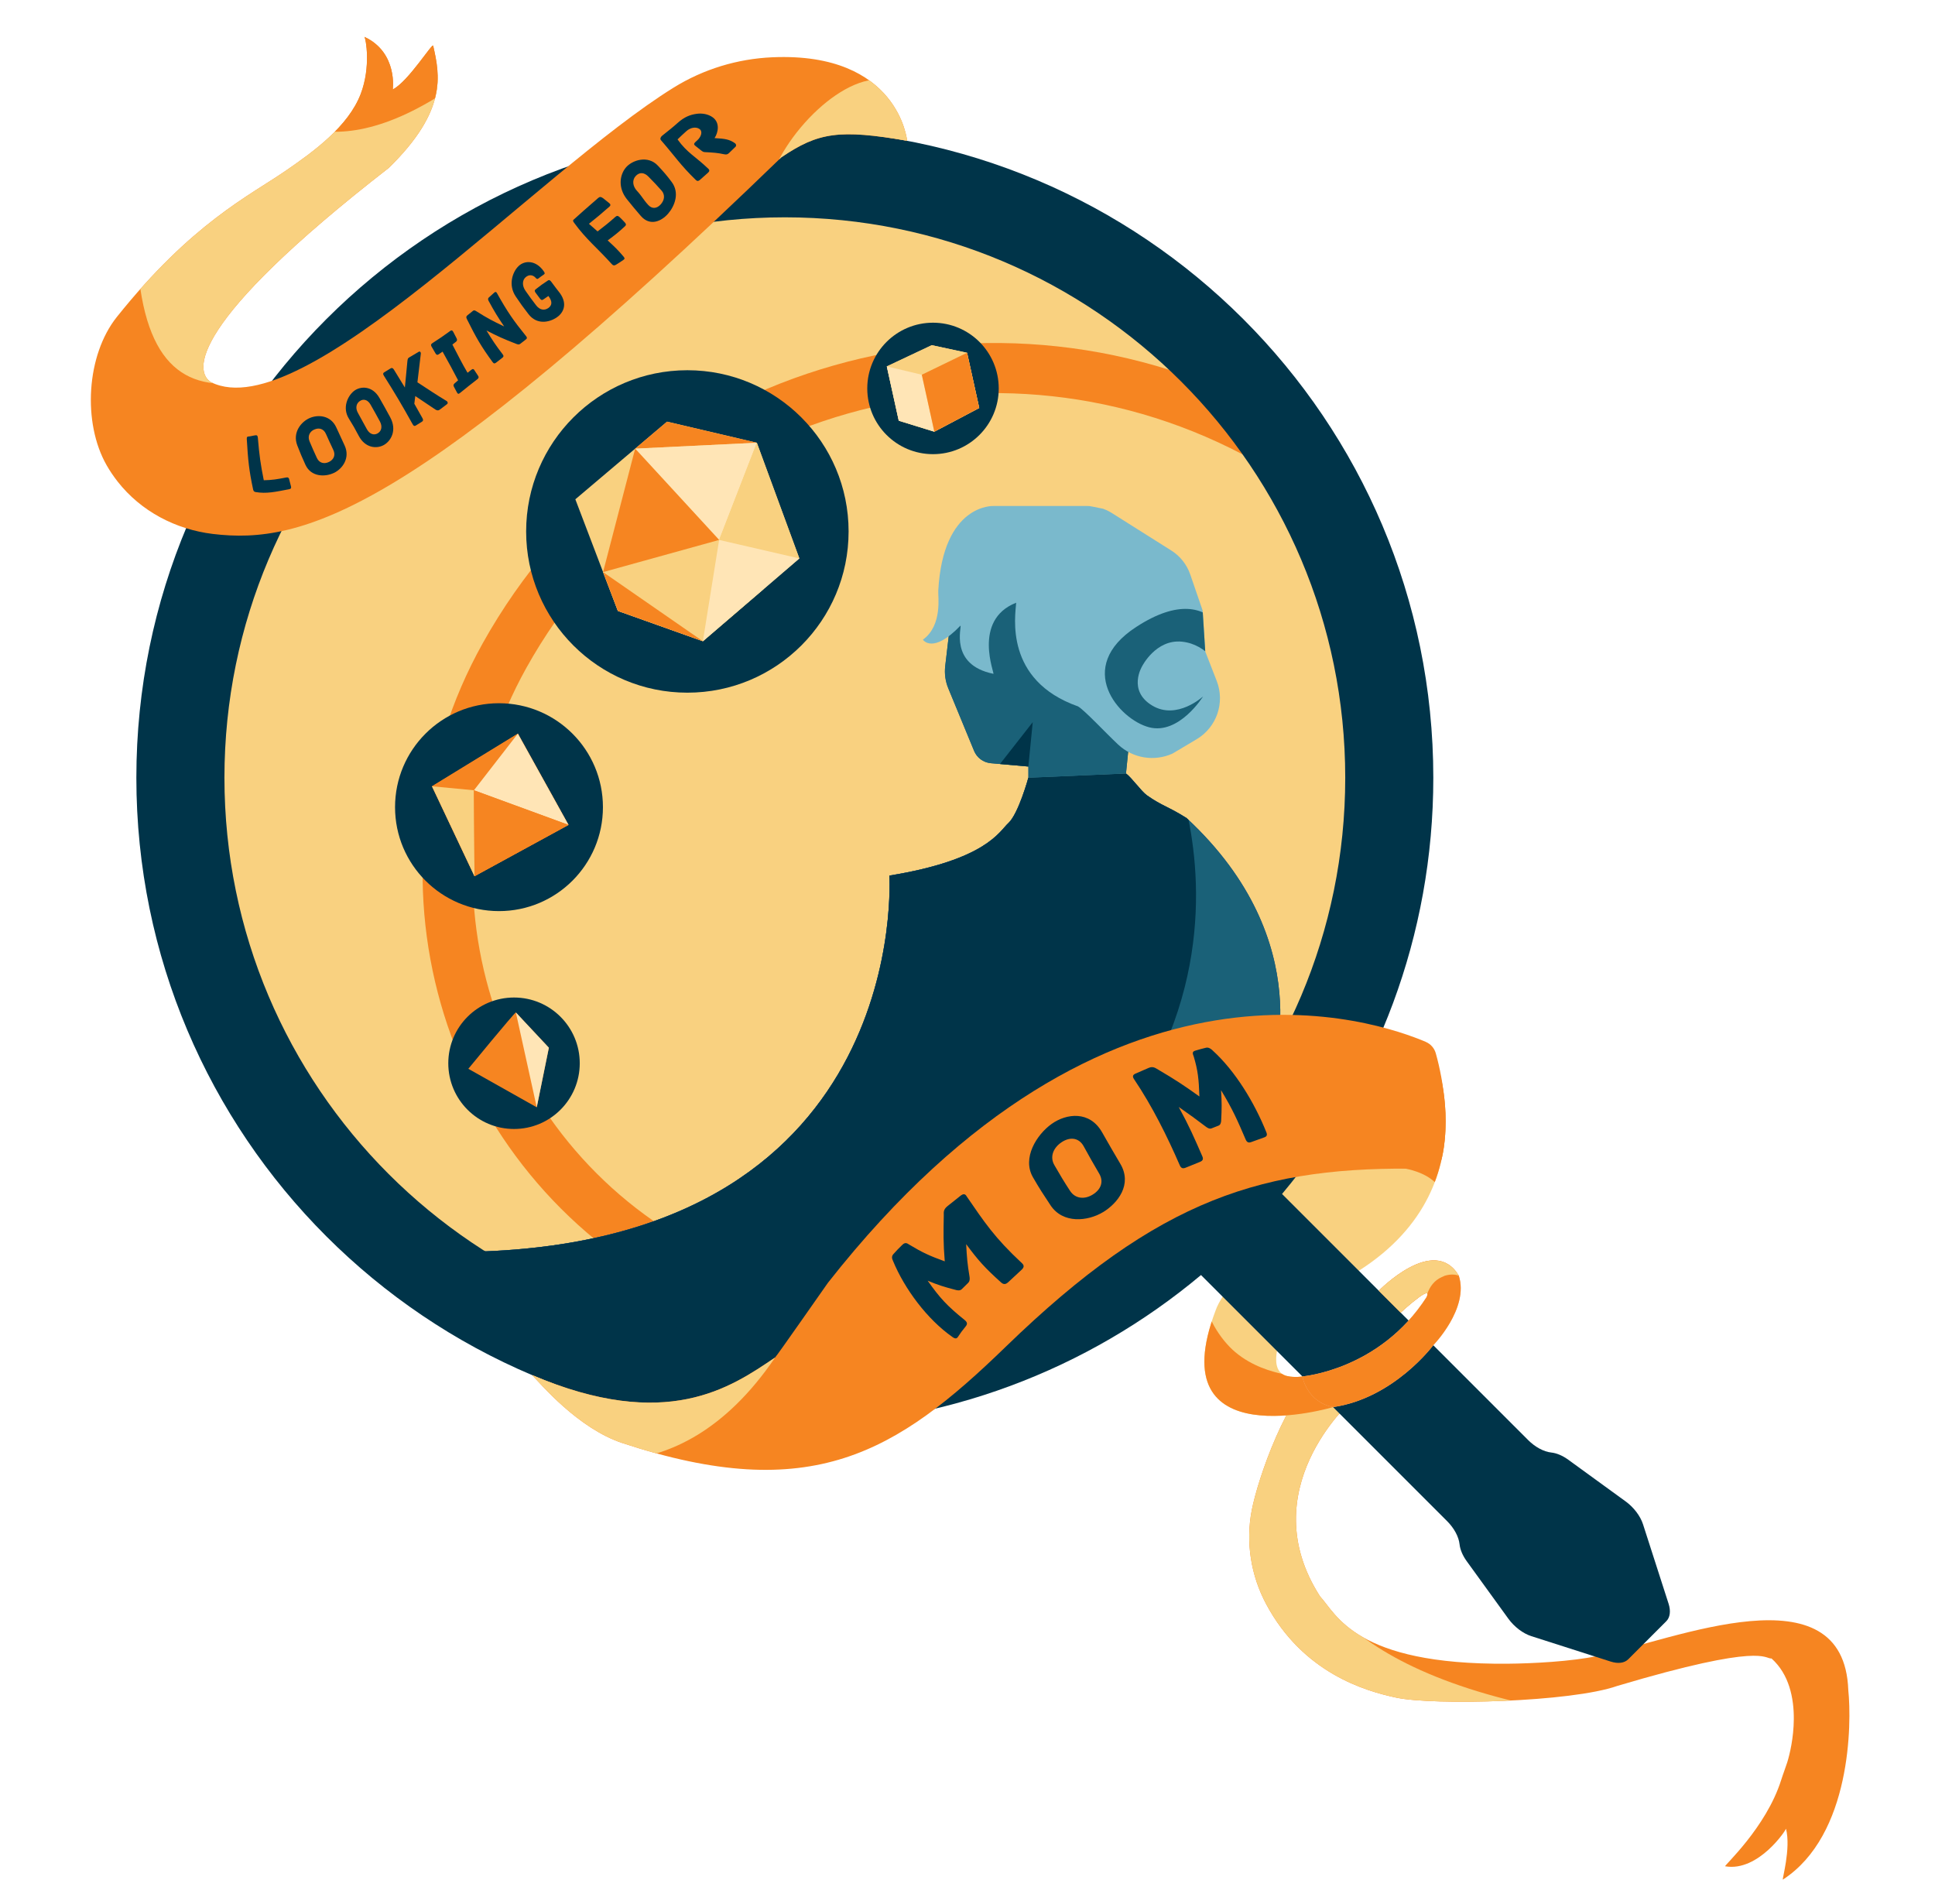 <?xml version="1.0" encoding="utf-8"?>
<svg viewBox="0 0 578.168 568.894" xmlns="http://www.w3.org/2000/svg">
  <defs>
    <clipPath id="clippath">
      <path class="cls-4" d="M1016.37,385.88s-2.96,10.82-6,13.6c-2.73,2.49-6.52,10.96-35.62,15.71,0,0,6.98,107.41-121,112.5-22.59-3.77-42.68-12.38-42.68-12.38l56.65,34.7,77.18,19.83,60-12.26,49.83-36.78,34.43-46.43s14.71-39.13-25.37-76.37c-5.29-3.38-7.42-3.66-11.93-6.85-1.69-1.19-4.56-5.3-6.26-6.52" style="fill: rgb(31, 65, 126); stroke-width: 0px;"/>
    </clipPath>
    <clipPath id="clippath-1">
      <path class="cls-11" d="M993.15,338.18l-1.67,14.27c-.27,2.28.05,4.58.93,6.7l7.71,18.7c.85,2.07,2.79,3.49,5.02,3.69l11.24.99v3.35l29.22-1.27,1.83-18.26-26.35-37.83-27.92,9.65Z" style="fill: rgb(26, 97, 120); stroke-width: 0px;"/>
    </clipPath>
    <clipPath id="clippath-2">
      <path class="cls-12" d="M1041.39,306.65c-2.2-1.39-4.75-2.12-7.35-2.12h-28.1s-15.09-.78-16.54,25.3c-.15,1.57,1.38,10.39-4.6,14.72,0,0,2.89,4.51,11.23-4.19.52.17-3.49,11.69,9.86,14.41.58.35-6.47-16.06,6.83-21.28-.26,3.91-3.65,23.22,18.52,31.04,2.03,1.22,7.88,7.54,12,11.42,4.38,4.12,10.8,5.18,16.28,2.71l7.23-4.3c6-3.57,8.55-10.95,6.01-17.46l-3.43-8.81-.78-12.26-3.71-10.8c-1.02-2.97-3.03-5.51-5.69-7.18l-17.76-11.2Z" style="fill: none; stroke-width: 0px;"/>
    </clipPath>
    <clipPath id="clippath-3">
      <path class="cls-12" d="M1112.83,572.76s-29.6,26.41-9.13,58.24c4.9,5.27,10.49,20.54,56.15,20.15,7.3-.06,19.14-.65,27-2.34,22.99-4.93,73.7-26.25,75,10.23,1.04,9.91.91,43.43-19.57,56.74-.39.26,2.48-9.26.91-15.26.26.13-8.22,13.04-18.2,11.28-.56,0,12.25-11.52,16.75-25.78.58-1.84,1.41-3.99,1.83-5.33.77-2.46,1.93-7.42,1.97-12.91.05-6.37-1.4-13.47-6.67-18.2-2.15.2-2.15-4.89-46.17,8.22-13.89,4.89-54.98,5.87-66.13,3.52-9.4-1.98-27.97-7.43-38.97-27.96-4.62-8.62-6.21-18.59-4.34-28.2,1.83-9.37,10.2-34.15,21.9-44.35,14.87-8.54,7.64,11.93,7.64,11.93Z" style="fill: none; stroke-width: 0px;"/>
    </clipPath>
    <clipPath id="clippath-4">
      <path class="cls-12" d="M1137.01,466.34s19.84,44.17-25.77,69.58c-10.44,6.44-19.61,14.83-20.58,22.53-.38,3.04.21,5.92,3.21,6.57,2.45.54,4.55.11,4.55.11l9.19,9.19s-52.11,15.59-35.15-29.02c3.39-9.91,31.74-36,12.26-43.3-19.48-7.3,52.29-35.67,52.29-35.67Z" style="fill: none; stroke-width: 0px;"/>
    </clipPath>
    <clipPath id="clippath-5">
      <path class="cls-12" d="M980.07,195.18s-2.54-26.62-40.3-25c-10.49.45-20.68,3.55-29.6,9.08-41.17,25.53-110.81,101.88-138.5,88.21-5.09-3.13-6.91-17.48,53.22-64.17,17.61-17.22,15.26-27.78,13.3-36.52,0-1.43-7.43,10.7-12.13,13.04,0,.39,1.7-11.05-8.48-15.75.44.44,2.01,8.99-1.11,17.12-3.73,9.7-14.01,17.19-22.58,23.06-10.88,7.46-28,15.65-50.4,43.65-9.17,11.46-10.35,31.71-3.07,44.45.94,1.64,2.03,3.27,3.3,4.89,6.94,8.85,17.32,14.31,28.49,15.66,26.63,3.2,59.73-5.79,170.17-112.73,11.11-7.57,17.5-8.45,37.68-4.99Z" style="fill: none; stroke-width: 0px;"/>
    </clipPath>
    <clipPath id="clippath-6">
      <path class="cls-12" d="M1135.37,464.97c-13.87-5.84-94.61-35.3-179,72.12-.31.39-15.43,22.12-15.85,22.4-13.27,8.97-32.43,22.35-72.73,5.24,2.6,2.63,13.71,15.94,27.02,20.35,56.61,18.73,82.1,2.88,114.77-28.81,46.08-44.7,77.29-54.29,125.58-53.28,2.36.05,4.33-.52,5.01-3.25.94-3.74,1.37-9.62.94-15.66-.41-5.76-1.62-11.67-2.75-15.66-.43-1.55-1.52-2.81-3-3.44Z" style="fill: none; stroke-width: 0px;"/>
    </clipPath>
    <clipPath id="clippath-7">
      <path class="cls-6" d="M1098.42,565.13s23.08-1.83,37.17-23.74c.86-1.89-.53-1.23-2.36.11-2.34,1.71-5.4,4.52-5.4,4.52l-6.54-6.54s16.53-17.01,23.96-4.49c3.13,9.78-7.65,20.8-7.65,20.8,0,0-11.79,15.9-29.99,18.53-8.02-1.63-9.19-9.19-9.19-9.19Z" style="fill: rgb(251, 187, 143); stroke-width: 0px;"/>
    </clipPath>
    <clipPath id="clippath-8">
      <polygon class="cls-18" points="863.53 372.69 878.69 400.01 850.55 415.37 837.82 388.45 863.53 372.69" style="fill: rgb(246, 133, 33); stroke-width: 0px;"/>
    </clipPath>
    <clipPath id="clippath-9">
      <path class="cls-12" d="M862.93,456.16c-.52.16-14.23,16.87-14.23,16.87l20.48,11.53,3.63-17.84-9.89-10.57Z" style="fill: none; stroke-width: 0px;"/>
    </clipPath>
    <clipPath id="clippath-10">
      <polygon class="cls-14" points="987.45 256.38 998.02 258.65 1001.66 275.18 988.22 282.28 977.57 278.99 973.99 262.73 987.45 256.38" style="fill: rgb(249, 209, 128); stroke-width: 0px;"/>
    </clipPath>
    <clipPath id="clippath-11">
      <polygon class="cls-12" points="908.19 279.28 880.74 302.52 893.47 335.94 918.92 345.02 947.81 320.23 935.08 285.59 908.19 279.28" style="fill: none; stroke-width: 0px;"/>
    </clipPath>
    <clipPath id="clippath-23">
      <polygon class="cls-12" points="312.06 273.4 284.61 296.64 297.34 330.06 322.79 339.14 351.68 314.35 338.95 279.71 312.06 273.4" style="fill: none; stroke-width: 0px;"/>
    </clipPath>
  </defs>
  <g class="cls-26" style="isolation: isolate;" transform="matrix(0.998, 0, 0, 0.998, -573.012, -115.271)">
    <g id="Layer_7" data-name="Layer 7">
      <g id="Layer_9" data-name="Layer 9">
        <circle class="cls-14" cx="813.105" cy="348.348" r="181.12" style="fill: rgb(249, 209, 128); stroke-width: 0px;"/>
        <path class="cls-32" d="M 953.445 246.948 C 872.495 201.838 770.305 230.888 725.185 311.838 C 689.095 376.598 712.335 458.358 777.095 494.448 C 828.905 523.318 894.305 504.728 923.175 452.918" style="fill: none; stroke: rgb(246, 133, 33); stroke-miterlimit: 10; stroke-width: 15px;"/>
        <g transform="matrix(1, 0, 0, 1, -134.325, -37.532)">
          <path class="cls-23" d="M1016.37,385.88s-2.96,10.82-6,13.6c-2.73,2.49-6.52,10.96-35.62,15.71,0,0,6.98,107.41-121,112.5-22.59-3.77-42.68-12.38-42.68-12.38l56.65,34.7,77.18,19.83,60-12.26,49.83-36.78,34.43-46.43s14.71-39.13-25.37-76.37c-5.29-3.38-7.42-3.66-11.93-6.85-1.69-1.19-4.56-5.3-6.26-6.52" style="fill: rgb(31, 65, 126);"/>
          <g class="cls-42" style="clip-path: url('#clippath');">
            <ellipse class="cls-11" cx="993.01" cy="473.96" rx="225.13" ry="128.87" style="fill: rgb(26, 97, 120); stroke-width: 0px;"/>
            <path class="cls-21" d="M877.93,551.26c-32.09,9.37-59.58-56.53-59.58-56.53l54.35-64.68,138.26-67.55,41.59-2.09,6.94,21.42s49.3,111.52-112.25,173.74c-13.3,10.37-69.31-4.3-69.31-4.3Z" style="fill: rgb(0, 52, 73); stroke-width: 0px;"/>
          </g>
        </g>
        <g transform="matrix(1, 0, 0, 1, -134.325, -37.532)">
          <path class="cls-33" d="M993.15,338.18l-1.67,14.27c-.27,2.28.05,4.58.93,6.7l7.71,18.7c.85,2.07,2.79,3.49,5.02,3.69l11.24.99v3.35l29.22-1.27,1.83-18.26-26.35-37.83-27.92,9.65Z" style="fill: rgb(26, 97, 120);"/>
          <g class="cls-36" style="clip-path: url('#clippath-1');">
            <ellipse class="cls-11" cx="1008.02" cy="358.91" rx="62.35" ry="64.3" style="fill: rgb(26, 97, 120); stroke-width: 0px;"/>
            <polygon class="cls-21" points="1017.68 369.25 1007.44 382.33 1016.37 382.52 1017.68 369.25" style="fill: rgb(0, 52, 73); stroke-width: 0px;"/>
          </g>
        </g>
        <g class="cls-24" style="clip-path: url('#clippath-2');" transform="matrix(1, 0, 0, 1, -134.325, -37.532)">
          <ellipse class="cls-10" cx="1015.85" cy="358.33" rx="78.65" ry="55.37" style="fill: rgb(122, 185, 204); stroke-width: 0px;"/>
          <path class="cls-11" d="M1073.87,353.37s-3.69-7.43-11.52-8.22-11.93,7.37-11.93,7.37c0,0-4.43,7.24,3,11.74,7.43,4.5,15.26-2.72,15.26-2.72,0,0-7.17,11.59-16.17,9.24s-22.57-17.87-3.85-30.04c25.48-16.56,29.74,10.22,29.74,10.22l-4.53,2.4Z" style="fill: rgb(26, 97, 120); stroke-width: 0px;"/>
        </g>
        <g class="cls-45" style="clip-path: url('#clippath-3');" transform="matrix(1, 0, 0, 1, -134.325, -37.532)">
          <ellipse class="cls-18" cx="1170.86" cy="658.71" rx="151.83" ry="110.35" style="fill: rgb(246, 133, 33); stroke-width: 0px;"/>
          <path class="cls-14" d="M1098.42,617.31s1.17,34.43,77.86,48.13c4.7,1.57-41.87,18.39-41.87,18.39,0,0-49.8-3.13-51.9-3.13s-34.19-10.96-32.62-27c1.57-16.04-12.52-40.3-6.65-50.87,5.87-10.57,7.43-32.09,20.74-36.39,13.3-4.3,45.23-7.43,45.23-7.43l12.04,5.09s6.9,1.96,8.08,8.61c1.17,6.65-11.35,25.69-11.35,25.69l-19.56,18.91Z" style="fill: rgb(249, 209, 128); stroke-width: 0px;"/>
        </g>
        <g class="cls-37" style="clip-path: url('#clippath-4');" transform="matrix(1, 0, 0, 1, -134.325, -37.532)">
          <ellipse class="cls-14" cx="1147.52" cy="592.6" rx="135.98" ry="144.28" style="fill: rgb(249, 209, 128); stroke-width: 0px;"/>
          <path class="cls-18" d="M1078.2,510.04c.78,0,65.18-21.86,63.44,7.09-8.52,10.17,10.13-6.63,10.13-6.63l-5.87-50.24-67.7,15.13v34.65Z" style="fill: rgb(246, 133, 33); stroke-width: 0px;"/>
          <path class="cls-19" d="M1099.59,563.83" style="fill: rgb(247, 150, 73); stroke-width: 0px;"/>
          <path class="cls-18" d="M1101.19,564.17c-.46.15-1.78.82-3.71,1.01-1.74.17-3.39-.39-5.1-.79-3.02-.7-8.92-2.18-14.11-6.57-4.52-3.82-8.91-10.93-9.2-16.73-.78-15.65-12.26,61.6-12.26,61.6l46.96,20.35,15.65-11.48,4.96-30.22-23.18-17.18Z" style="fill: rgb(246, 133, 33); stroke-width: 0px;"/>
        </g>
        <path class="cls-21" d="M 1073.715 595.628 L 1066.075 571.888 C 1065.265 569.378 1063.305 566.798 1060.855 565.018 L 1043.695 552.548 C 1042.005 551.318 1040.215 550.558 1038.605 550.388 C 1036.355 550.148 1033.775 548.758 1031.665 546.648 L 957.995 472.978 C 986.255 439.258 1003.285 395.798 1003.285 348.358 C 1003.285 241.128 916.365 154.208 809.135 154.208 C 701.905 154.208 614.985 241.128 614.985 348.358 C 614.985 455.588 701.905 542.508 809.135 542.508 C 856.565 542.508 900.015 525.488 933.735 497.248 L 1007.405 570.918 C 1009.515 573.028 1010.905 575.598 1011.145 577.858 C 1011.315 579.468 1012.075 581.258 1013.295 582.938 L 1025.735 600.118 C 1027.525 602.588 1030.115 604.558 1032.635 605.368 L 1056.405 612.978 C 1058.595 613.678 1060.495 613.428 1061.635 612.298 L 1073.045 600.888 C 1074.175 599.758 1074.425 597.838 1073.725 595.648 L 1073.715 595.628 Z M 809.135 516.128 C 716.475 516.128 641.355 441.008 641.355 348.348 C 641.355 255.688 716.475 180.568 809.135 180.568 C 901.795 180.568 976.915 255.688 976.915 348.348 C 976.915 441.008 901.795 516.128 809.135 516.128 Z" style="fill: rgb(0, 52, 73); stroke-width: 0px;"/>
        <g class="cls-50" style="clip-path: url('#clippath-5');" transform="matrix(1, 0, 0, 1, -134.325, -37.532)">
          <path class="cls-18" d="M633.7,207.11c0,68.58,85.7,117,195.91,117s199.57-55.59,199.57-124.17-89.35-124.17-199.57-124.17-195.91,62.77-195.91,131.35Z" style="fill: rgb(246, 133, 33); stroke-width: 0px;"/>
          <path class="cls-14" d="M749.31,221.05c0,37.4,11.51,48.42,29.59,46.72,47.68-4.49,84.86-66.28,84.86-103.68" style="fill: rgb(249, 209, 128); stroke-width: 0px;"/>
          <path class="cls-18" d="M785.37,181s16.04,26.61,57.52-1.17c41.48-27.78-4.58-39.52-4.58-39.52l-57.52,3.91-11.74,28.96,16.32,7.83Z" style="fill: rgb(246, 133, 33); stroke-width: 0px;"/>
          <path class="cls-14" d="M980.9,185.99c-.53-.18-.96-.56-1.22-1.06-1.61-3.06,8.24-3.8-4.72-7.65s-32.75,16.2-36.59,32.02c-.26,1.06-4.14,11.58-3.13,12,33.3,13.68,50.51-6.43,53.78-9.08.25-.2.44-.45.58-.73l8.33-16.92c.58-1.19,0-2.61-1.25-3.05l-15.78-5.54Z" style="fill: rgb(249, 209, 128); stroke-width: 0px;"/>
        </g>
        <g class="cls-29" style="clip-path: url('#clippath-6');" transform="matrix(1, 0, 0, 1, -134.325, -37.532)">
          <ellipse class="cls-18" cx="1017.87" cy="532.91" rx="214.96" ry="161.22" style="fill: rgb(246, 133, 33); stroke-width: 0px;"/>
          <path class="cls-14" d="M873.68,587.05s36.43,17.19,66.85-27.55c9.55-25.97,63.97-90.88,63.97-90.88l-112.56,6.26-70.43,72.76,52.17,39.41Z" style="fill: rgb(249, 209, 128); stroke-width: 0px;"/>
        </g>
        <g transform="matrix(1, 0, 0, 1, -134.325, -37.532)">
          <path class="cls-30" d="M1098.42,565.13s23.08-1.83,37.17-23.74c.86-1.89-.53-1.23-2.36.11-2.34,1.71-5.4,4.52-5.4,4.52l-6.54-6.54s16.53-17.01,23.96-4.49c3.13,9.78-7.65,20.8-7.65,20.8,0,0-11.79,15.9-29.99,18.53-8.02-1.63-9.19-9.19-9.19-9.19Z" style="fill: rgb(251, 187, 143);"/>
          <g class="cls-34" style="clip-path: url('#clippath-7');">
            <ellipse class="cls-18" cx="1121.5" cy="552.15" rx="42.65" ry="40.11" style="fill: rgb(246, 133, 33); stroke-width: 0px;"/>
            <path class="cls-14" d="M1153.05,532.59l-18.57-7.43-14.02,12.45,1.83,8.87h8.47l4.33-5.29c.12-.22.57-.43.66-.68.8-2.28,2.18-4.14,4.39-5.12l.94-.42c4.29-1.21,5.29,1.33,5.75.2l6.21-2.59Z" style="fill: rgb(249, 209, 128); stroke-width: 0px;"/>
          </g>
        </g>
        <g transform="matrix(1, 0, 0, 1, -134.325, -37.532)">
          <path class="cls-21" d="M795.07,296.58c.21.83.31,1.24.53,2.06.12.45.04.76-.53.86-4.16.8-6.77,1.41-10.09.85-.46-.08-.63-.37-.72-.8-1.22-5.7-1.52-8.81-1.89-15.05-.04-.6.14-.76.45-.77.68-.03,1.49-.3,2.24-.38.34-.04.56.1.62.72.45,5.29.8,7.87,1.78,12.75,2.5-.05,3.89-.28,6.73-.83.57-.11.78.14.9.59Z" style="fill: rgb(0, 52, 73); stroke-width: 0px;"/>
          <path class="cls-21" d="M808.52,294.59c-2.59,1.28-6.89,1.34-8.6-2.43-1.02-2.25-1.51-3.39-2.42-5.74-1.53-3.93,1.19-7.16,3.74-8.24,2.55-1.09,6.28-.79,7.94,2.85.99,2.17,1.5,3.24,2.5,5.42,1.66,3.65-.57,6.87-3.16,8.15ZM802.6,281.62c-1.42.63-2.09,2.01-1.43,3.57.85,2.03,1.29,3.01,2.2,4.98.7,1.51,2.17,1.87,3.61,1.17,1.45-.71,2.01-2.07,1.32-3.55-.9-1.93-1.36-2.89-2.23-4.85-.67-1.51-2.02-1.95-3.46-1.31Z" style="fill: rgb(0, 52, 73); stroke-width: 0px;"/>
          <path class="cls-21" d="M823.35,286.3c-2.14,1.16-5.54.89-7.47-2.79-1.16-2.2-1.72-3.19-2.93-5.12-2.03-3.24-.4-6.78,1.49-8.28,1.89-1.5,5.49-1.71,7.65,2.07,1.29,2.26,1.94,3.42,3.21,5.77,2.14,3.94.2,7.19-1.95,8.35ZM816.19,273.12c-1.08.76-1.34,2.11-.54,3.54,1.04,1.86,1.57,2.82,2.64,4.81.82,1.53,2.09,1.97,3.24,1.33,1.17-.66,1.53-2.05.68-3.62-1.11-2.05-1.67-3.05-2.78-5-.85-1.5-2.15-1.83-3.24-1.05Z" style="fill: rgb(0, 52, 73); stroke-width: 0px;"/>
          <path class="cls-21" d="M834.48,258.9c-.42,3.47-.62,5.18-1.02,8.6,3.71,2.42,5.52,3.65,8.76,5.61.3.18.45.65.11.92-.87.68-1.32,1.02-2.21,1.67-.44.32-.82.24-1.33-.08,0,0-3.66-2.44-5.97-4.01-.12.92-.17,1.38-.29,2.3,1,1.74,1.49,2.6,2.44,4.33.31.56.18.83-.14,1.04-.75.47-1.12.71-1.86,1.16-.36.22-.63.19-.94-.38-3.3-5.92-5.08-8.93-8.62-14.55-.34-.54-.24-.79.12-1.02.75-.46,1.13-.7,1.9-1.16.33-.2.64-.19.98.36,1.33,2.13,1.99,3.21,3.29,5.37.29-3.15.45-4.73.76-7.92.08-.77.19-.9.66-1.17,1.1-.64,1.65-.97,2.75-1.62.39-.23.66.23.61.56Z" style="fill: rgb(0, 52, 73); stroke-width: 0px;"/>
          <path class="cls-21" d="M850.54,263.91c.42.65.63.98,1.06,1.61.25.36.28.67-.16,1.02-2.18,1.7-3.27,2.54-5.29,4.2-.41.34-.64.2-.84-.18-.35-.66-.53-1-.9-1.68-.21-.39-.23-.71.16-1.05.43-.37.65-.56,1.07-.93-1.7-3.23-2.63-4.99-4.65-8.59-.47.32-.7.49-1.17.81-.44.3-.71.12-.96-.31-.45-.77-.67-1.16-1.13-1.94-.26-.43-.29-.78.17-1.07,2.22-1.44,3.32-2.17,5.39-3.69.43-.31.67-.13.9.29.4.76.6,1.14.98,1.89.21.41.24.75-.17,1.07-.42.34-.64.5-1.07.83,1.88,3.54,2.63,5.22,4.54,8.45.46-.36.7-.55,1.17-.92.43-.34.68-.19.92.18Z" style="fill: rgb(0, 52, 73); stroke-width: 0px;"/>
          <path class="cls-21" d="M857.31,240.87c3.11,5.55,4.88,8.11,8.69,12.82.29.35.35.65-.06.97-.66.51-.99.77-1.66,1.29-.46.36-.81.19-1.36-.01-3.69-1.45-5.46-2.22-8.79-3.96,1.83,3.01,2.8,4.44,4.88,7.17.34.45.23.73-.12,1-.76.59-1.14.89-1.91,1.48-.35.27-.65.32-.98-.14-3.46-4.74-4.94-7.31-7.75-12.96-.21-.42-.24-.77.16-1.08.65-.52.98-.78,1.63-1.31.43-.35.72-.12,1.19.16,3.12,1.97,4.74,2.83,8.2,4.47-1.98-2.91-2.91-4.44-4.65-7.64-.29-.53-.18-.83.12-1.09.64-.56.95-.84,1.58-1.41.29-.26.55-.29.85.25Z" style="fill: rgb(0, 52, 73); stroke-width: 0px;"/>
          <path class="cls-21" d="M873.53,237.39c1.03,1.4,1.56,2.09,2.61,3.44,2.45,3.44.86,6.09-1.15,7.36-2.08,1.32-5.74,2.18-8.27-1.09-1.59-2.05-2.36-3.11-3.82-5.29-2.36-3.51-.93-7.41.83-9.1,1.87-1.8,5.21-1.8,7.53,1.52.42.6.38.76,0,1.03-.66.45-.98.68-1.61,1.17-.46.35-.72-.18-1.03-.45-.69-.6-1.73-.85-2.78.07-1.03.91-1.05,2.56-.05,4.01,1.26,1.82,1.91,2.7,3.24,4.43,1.06,1.37,2.43,1.57,3.57.8,1.12-.77,1.4-1.9.07-3.64-.62.41-.93.63-1.54,1.06-.39.28-.68.11-.98-.28-.52-.69-.78-1.04-1.3-1.74-.3-.41-.38-.73,0-1.03,1.43-1.12,2.15-1.66,3.67-2.64.4-.26.7-.05,1.02.38Z" style="fill: rgb(0, 52, 73); stroke-width: 0px;"/>
        </g>
        <path class="cls-21" d="M 863.495 473.588 C 868.925 481.458 871.835 485.978 880.135 493.708 C 880.925 494.448 880.695 495.048 879.965 495.718 C 878.405 497.158 877.625 497.878 876.095 499.318 C 875.375 499.998 874.725 500.218 873.905 499.488 C 869.075 495.158 866.975 492.808 863.425 487.998 C 863.625 491.938 863.795 493.938 864.445 497.818 C 864.505 498.278 864.575 499.058 864.005 499.608 C 863.245 500.348 862.875 500.718 862.145 501.448 C 861.595 501.998 860.895 501.838 860.455 501.748 C 856.775 500.788 855.045 500.248 851.895 498.938 C 855.525 504.098 857.725 506.498 862.975 510.718 C 863.865 511.438 863.785 511.988 863.305 512.588 C 862.235 513.908 861.755 514.548 860.975 515.748 C 860.615 516.298 860.175 516.448 859.245 515.748 C 851.765 510.508 844.985 501.408 841.535 493.048 C 841.165 492.268 841.065 491.638 841.615 491.008 C 842.575 489.928 843.125 489.358 844.325 488.188 C 845.355 487.188 845.965 487.948 846.465 488.188 C 850.285 490.488 852.375 491.468 857.015 493.148 C 856.555 487.538 856.625 484.648 856.725 479.308 C 856.745 478.648 856.475 477.708 857.805 476.638 C 859.355 475.398 860.135 474.778 861.685 473.548 C 862.615 472.808 863.105 472.978 863.505 473.568 L 863.495 473.588 Z" style="fill: rgb(0, 52, 73); stroke-width: 0px;"/>
        <path class="cls-21" d="M 904.355 478.438 C 899.875 481.138 892.415 481.988 888.685 476.368 C 886.455 473.008 885.425 471.448 883.425 467.988 C 880.085 462.208 884.555 455.178 889.025 451.998 C 893.495 448.818 900.415 448.028 904.095 454.478 C 906.295 458.338 907.405 460.268 909.585 463.958 C 913.235 470.128 908.835 475.738 904.365 478.448 L 904.355 478.438 Z M 891.945 457.518 C 889.435 459.218 888.425 461.918 889.835 464.338 C 891.665 467.498 892.575 469.058 894.535 472.058 C 896.045 474.368 898.765 474.698 901.235 473.208 C 903.745 471.698 904.695 469.348 903.255 466.888 C 901.385 463.698 900.435 462.028 898.595 458.678 C 897.175 456.098 894.495 455.788 891.945 457.518 Z" style="fill: rgb(0, 52, 73); stroke-width: 0px;"/>
        <path class="cls-21" d="M 937.155 429.958 C 944.095 436.228 949.805 445.808 953.265 454.428 C 953.695 455.388 953.365 455.788 952.655 456.038 C 951.135 456.578 950.365 456.858 948.795 457.428 C 948.065 457.698 947.505 457.618 947.095 456.648 C 944.645 450.928 943.255 447.718 939.735 441.908 C 939.975 445.478 939.955 447.378 939.765 451.108 C 939.725 451.538 939.615 452.258 938.995 452.508 C 938.155 452.838 937.735 452.998 936.885 453.338 C 936.255 453.588 935.645 453.158 935.265 452.888 C 932.095 450.488 930.445 449.278 927.065 446.928 C 930.305 452.878 931.665 456.058 934.125 461.688 C 934.545 462.638 934.175 463.068 933.405 463.378 C 931.715 464.058 930.865 464.408 929.165 465.098 C 928.395 465.418 927.815 465.368 927.395 464.428 C 923.585 455.628 919.075 446.608 913.715 438.648 C 913.225 437.918 913.165 437.368 914.105 436.948 C 915.715 436.238 916.525 435.888 918.115 435.208 C 919.485 434.628 920.285 435.428 920.965 435.778 C 926.045 438.768 928.545 440.408 933.255 443.788 C 933.075 438.608 932.825 436.048 931.545 431.788 C 931.395 431.268 930.835 430.418 931.975 430.078 C 933.305 429.678 933.945 429.508 935.165 429.208 C 935.905 429.028 936.495 429.348 937.165 429.948 L 937.155 429.958 Z" style="fill: rgb(0, 52, 73); stroke-width: 0px;"/>
        <g transform="matrix(1, 0, 0, 1, -134.325, -37.532)">
          <path class="cls-21" d="M888.91,212.27c.79.61,1.18.92,1.94,1.55.42.34.55.67.09,1.08-2.46,2.17-3.88,3.34-6.13,5.14,1.02.91,1.55,1.37,2.59,2.28,2.13-1.62,3.32-2.58,5.37-4.39.45-.4.8-.28,1.19.09.67.64,1,.97,1.61,1.64.35.38.46.71.06,1.09-1.81,1.68-2.97,2.62-5.21,4.27,2.03,1.86,3.02,2.79,4.72,4.8.47.56.42.74-.07,1.07-.84.58-1.28.87-2.2,1.43-.53.32-.88.17-1.21-.2-4.48-4.99-7.59-7.31-11.31-12.41-.28-.38-.4-.66-.17-.87,1.74-1.62,3.79-3.37,7.41-6.54.48-.42.88-.34,1.31,0Z" style="fill: rgb(0, 52, 73); stroke-width: 0px;"/>
          <path class="cls-21" d="M908.55,216.96c-1.97,2.3-5.47,3.95-8.26.67-1.66-1.96-2.54-2.96-4.13-4.97-2.66-3.35-2.18-7.17-.33-9.42,1.85-2.25,6.61-3.85,9.63-.6,1.81,1.94,2.65,2.91,4.11,4.86,2.45,3.25.95,7.15-1.02,9.46ZM898.78,205.77c-1.12,1.24-.83,3.06.38,4.37,1.58,1.7,1.86,2.58,3.39,4.25,1.18,1.29,2.6,1.11,3.74-.15,1.16-1.28,1.38-2.88.25-4.16-1.47-1.66-2.28-2.5-3.93-4.18-1.27-1.29-2.69-1.39-3.83-.13Z" style="fill: rgb(0, 52, 73); stroke-width: 0px;"/>
          <path class="cls-21" d="M928.71,196.96c-.65.61-1.06,1.02-1.97,1.9-.46.45-.84.49-1.49.35-2.01-.43-3.26-.5-5.67-.63-.47,0-.75-.15-1.33-.62-.66-.54-.99-.8-1.65-1.32-.37-.3-.45-.61.12-1.12.2-.18.3-.27.5-.45,1.22-1.1,1.7-2.69.71-3.4-1.1-.79-2.79-.42-3.95.63-1.19,1.08-1.74,1.58-2.64,2.47,2.87,4.04,5.37,5.1,9.23,8.81.45.44.3.8-.14,1.19-.96.87-1.45,1.3-2.39,2.12-.43.38-.78.46-1.23.03-4.67-4.55-5.96-6.75-10.43-11.91-.34-.39-.15-.94.34-1.34,2.16-1.73,2.92-2.29,4.7-3.88,1.92-1.72,3.67-2.41,5.62-2.68,1.69-.24,3.51.09,4.84,1.06,2.18,1.6,1.67,4.48.54,6.21,3.04.17,4.52.36,6.18,1.59.27.22.38.72.11.97Z" style="fill: rgb(0, 52, 73); stroke-width: 0px;"/>
        </g>
        <path class="cls-21" d="M 754.675 357.168 C 754.675 374.348 740.745 388.288 723.555 388.288 C 706.365 388.288 692.435 374.358 692.435 357.168 C 692.435 339.978 706.365 326.048 723.555 326.048 C 740.745 326.048 754.675 339.978 754.675 357.168 M 749.645 357.168" style="fill: rgb(0, 52, 73); stroke-width: 0px;"/>
        <path class="cls-21" d="M 747.735 433.838 C 747.735 444.708 738.925 453.518 728.055 453.518 C 717.185 453.518 708.375 444.708 708.375 433.838 C 708.375 422.968 717.185 414.158 728.055 414.158 C 738.925 414.158 747.735 422.968 747.735 433.838 M 742.695 433.838" style="fill: rgb(0, 52, 73); stroke-width: 0px;"/>
        <path class="cls-21" d="M 828.225 274.618 C 828.225 301.278 806.615 322.888 779.955 322.888 C 753.295 322.888 731.685 301.278 731.685 274.618 C 731.685 247.958 753.295 226.348 779.955 226.348 C 806.615 226.348 828.225 247.958 828.225 274.618 M 823.195 274.618" style="fill: rgb(0, 52, 73); stroke-width: 0px;"/>
        <path class="cls-21" d="M 873.175 231.798 C 873.175 242.668 864.365 251.478 853.495 251.478 C 842.625 251.478 833.815 242.668 833.815 231.798 C 833.815 220.928 842.625 212.118 853.495 212.118 C 864.365 212.118 873.175 220.928 873.175 231.798 M 868.145 231.798" style="fill: rgb(0, 52, 73); stroke-width: 0px;"/>
        <g transform="matrix(1, 0, 0, 1, -134.325, -37.532)">
          <polygon class="cls-43" points="863.53 372.69 878.69 400.01 850.55 415.37 837.82 388.45 863.53 372.69" style="fill: rgb(246, 133, 33);"/>
          <g class="cls-46" style="clip-path: url('#clippath-8');">
            <rect class="cls-18" x="829.74" y="370.26" width="59.91" height="53.33" transform="translate(429.35 -446.54) rotate(38.19)" style="fill: rgb(246, 133, 33); stroke-width: 0px;"/>
            <polygon class="cls-14" points="837.82 388.45 850.38 389.64 850.55 415.37 835.19 412.08 823.27 400.34 830.34 381.15 836.77 388.46 837.82 388.45" style="fill: rgb(249, 209, 128); stroke-width: 0px;"/>
            <polygon class="cls-15" points="878.69 400.01 850.38 389.64 863.53 372.69 867.1 369.83 888.55 389.63 878.32 397.83 878.69 400.01" style="fill: rgb(255, 229, 182); stroke-width: 0px;"/>
            <polygon class="cls-18" points="850.38 389.64 850.55 415.37 853.91 424.79 865.56 416.7 878.25 410.77 882.35 401.47 878.69 400.01 850.38 389.64" style="fill: rgb(246, 133, 33); stroke-width: 0px;"/>
          </g>
        </g>
        <g class="cls-41" style="clip-path: url('#clippath-9');" transform="matrix(1, 0, 0, 1, -134.325, -37.532)">
          <rect class="cls-18" x="846" y="449.43" width="35.38" height="39.26" style="fill: rgb(246, 133, 33); stroke-width: 0px;"/>
          <path class="cls-15" d="M862.93,456.16l6.25,28.4.81,1.88s4.83.04,5.49-2.97,2.15-18.25,2.15-18.25l-2.11-3.45-5.57-4.64s-6.57-2.94-6.69-2.96-.33,1.99-.33,1.99Z" style="fill: rgb(255, 229, 182); stroke-width: 0px;"/>
        </g>
        <g transform="matrix(1, 0, 0, 1, -134.325, -37.532)">
          <polygon class="cls-38" points="987.45 256.38 998.02 258.65 1001.66 275.18 988.22 282.28 977.57 278.99 973.99 262.73 987.45 256.38" style="fill: rgb(249, 209, 128);"/>
          <g class="cls-52" style="clip-path: url('#clippath-10');">
            <rect class="cls-14" x="969.13" y="252.77" width="37.6" height="34.11" transform="translate(-34.91 218.65) rotate(-12.41)" style="fill: rgb(249, 209, 128); stroke-width: 0px;"/>
            <path class="cls-15" d="M973.99,262.73l10.48,2.5,3.71,16.85-6.99,5.44-9.89-4.92-4.58-13.47s2.72-7.31,3.69-7.24,3.59.83,3.59.83Z" style="fill: rgb(255, 229, 182); stroke-width: 0px;"/>
            <path class="cls-18" d="M988.22,282.28l-3.75-17.05,13.55-6.58s7.08,7.71,7.02,7.86.47,14.23.47,14.23c0,0-9.86,1.93-10.16,2.09s-6.26,1-6.26,1l-.86-1.55Z" style="fill: rgb(246, 133, 33); stroke-width: 0px;"/>
          </g>
        </g>
        <g class="cls-2" style="clip-path: url('#clippath-11');" transform="matrix(1, 0, 0, 1, -134.325, -37.532)">
          <rect class="cls-14" x="875.55" y="270.84" width="78.91" height="77.73" style="fill: rgb(249, 209, 128); stroke-width: 0px;"/>
          <polygon class="cls-18" points="908.19 279.28 927 278.06 939.73 284.37 935.08 285.59 898.65 287.36 889.04 281.6 899.22 276.07 905.86 276.07 908.19 279.28" style="fill: rgb(246, 133, 33); stroke-width: 0px;"/>
          <path class="cls-14" d="M901.69,308.62l-12.64,15.69s-7.11,8.53-4.12,14.17,22.24,18.34,22.24,18.34l28.88.08,1.49-40.84-13.75-1.38-18.12-3.76-3.98-2.31Z" style="fill: rgb(249, 209, 128); stroke-width: 0px;"/>
          <polygon class="cls-15" points="923.79 314.69 898.65 287.36 935.08 285.59 923.79 314.69" style="fill: rgb(255, 229, 182); stroke-width: 0px;"/>
          <polygon class="cls-14" points="947.81 320.23 923.79 314.69 935.08 285.59 947.81 320.23" style="fill: rgb(249, 209, 128); stroke-width: 0px;"/>
          <polygon class="cls-15" points="918.92 345.02 923.79 314.69 947.81 320.23 941.61 336.38 927.11 344.46 918.92 345.02" style="fill: rgb(255, 229, 182); stroke-width: 0px;"/>
          <polygon class="cls-18" points="923.79 314.69 889.04 324.32 898.65 287.36 923.79 314.69" style="fill: rgb(246, 133, 33); stroke-width: 0px;"/>
          <polygon class="cls-18" points="889.04 324.32 918.92 345.02 914.28 362.34 885.72 358.19 878.09 332.54 889.04 324.32" style="fill: rgb(246, 133, 33); stroke-width: 0px;"/>
        </g>
        <g class="cls-53" style="clip-path: url('#clippath-23');"/>
      </g>
    </g>
    <g id="Layer_8" data-name="Layer 8" class="cls-51" style="display: none;">
      <rect class="cls-22" x="-3107.62" y="-128.74" width="2669.62" height="831.34" style="fill: rgb(2, 2, 2); mix-blend-mode: color; stroke-width: 0px;"/>
    </g>
  </g>
</svg>